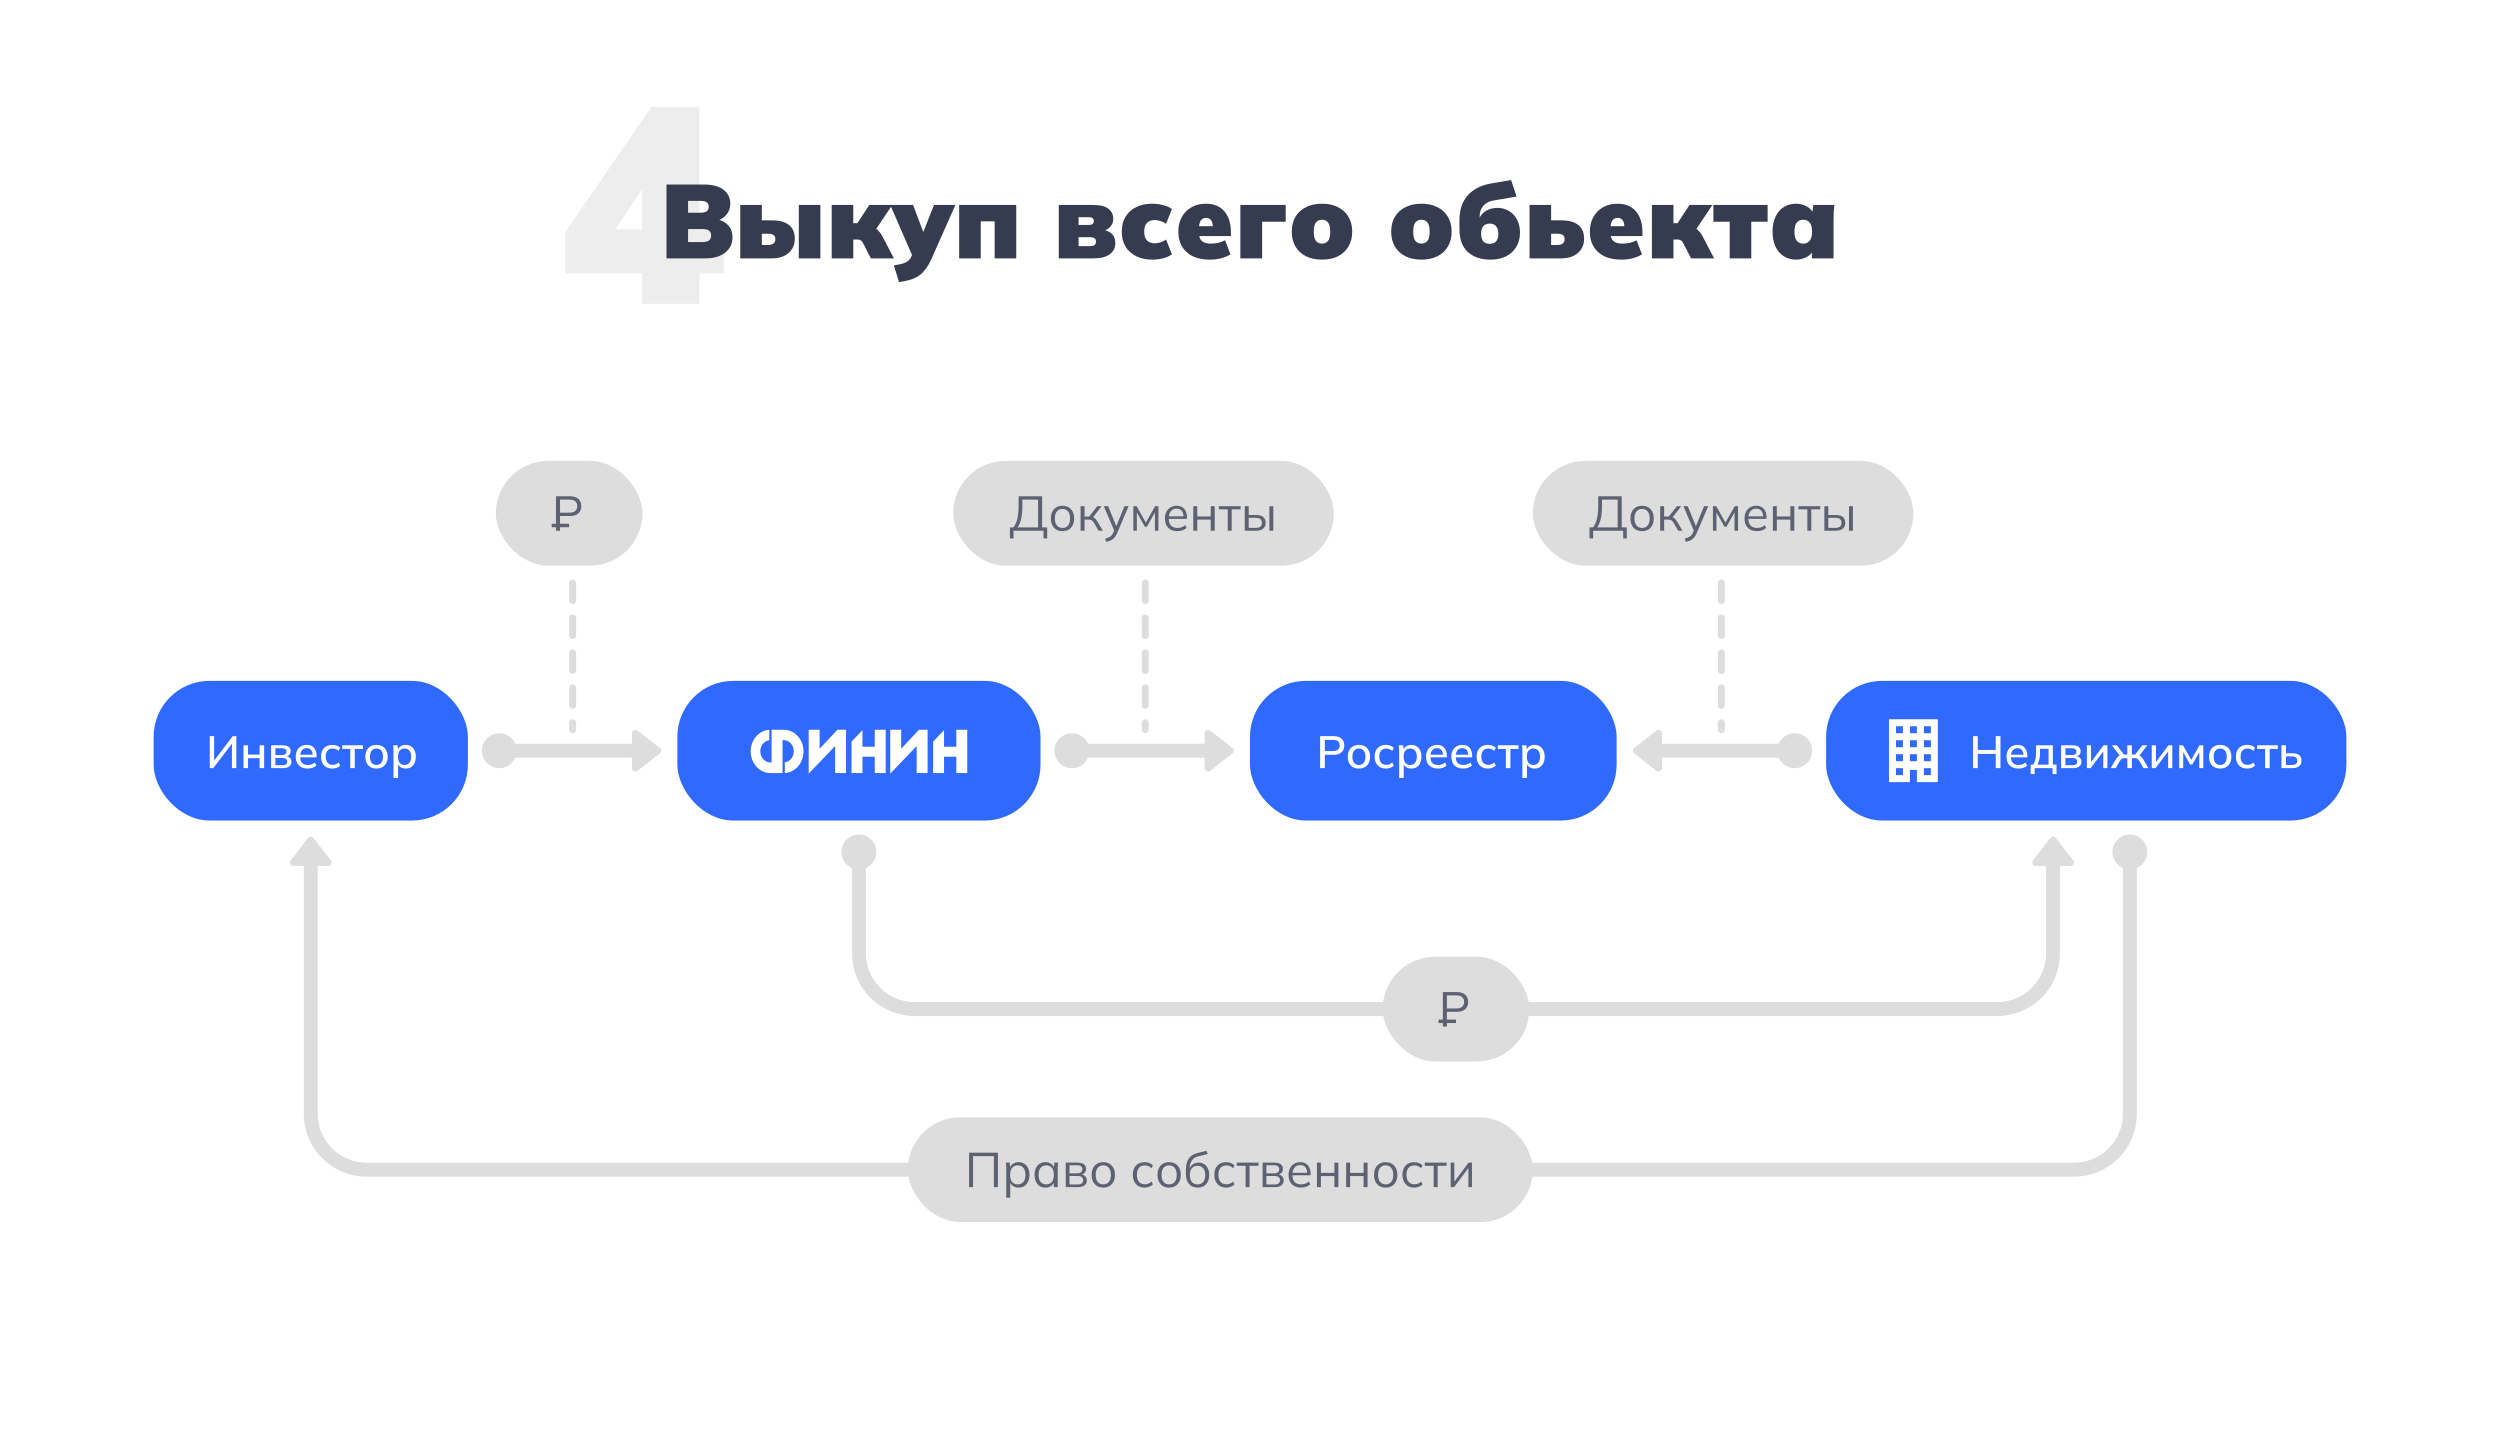 <?xml version="1.0" encoding="UTF-8"?> <svg xmlns="http://www.w3.org/2000/svg" width="716" height="411" viewBox="0 0 716 411" fill="none"> <g filter="url(#filter0_d_602_14)"> <path d="M4 0H712V403H4V0Z" fill="white"></path> <path opacity="0.5" d="M183.92 83V74.28H161.92V62.44L186.56 26.6H200.32V61.64H207.28V74.28H200.32V83H183.92ZM183.92 61.64V47H186.08L173.68 65.56V61.64H183.92Z" fill="#DDDDDD"></path> <path d="M190.887 70V48.85H201.717C204.097 48.85 205.927 49.35 207.207 50.35C208.507 51.33 209.157 52.65 209.157 54.31C209.157 55.53 208.797 56.58 208.077 57.46C207.377 58.34 206.407 58.94 205.167 59.26V58.75C206.647 59.05 207.787 59.65 208.587 60.55C209.387 61.43 209.787 62.56 209.787 63.94C209.787 65.78 209.087 67.25 207.687 68.35C206.287 69.45 204.397 70 202.017 70H190.887ZM197.067 65.32H201.147C202.027 65.32 202.667 65.17 203.067 64.87C203.467 64.55 203.667 64.08 203.667 63.46C203.667 62.82 203.467 62.35 203.067 62.05C202.667 61.75 202.027 61.6 201.147 61.6H197.067V65.32ZM197.067 56.92H200.487C201.367 56.92 201.997 56.79 202.377 56.53C202.777 56.25 202.977 55.81 202.977 55.21C202.977 54.61 202.777 54.18 202.377 53.92C201.997 53.66 201.367 53.53 200.487 53.53H197.067V56.92ZM212.008 70V54.7H218.188V59.11H221.098C223.278 59.11 224.908 59.56 225.988 60.46C227.088 61.34 227.638 62.66 227.638 64.42C227.638 65.52 227.368 66.49 226.828 67.33C226.288 68.17 225.528 68.83 224.548 69.31C223.568 69.77 222.418 70 221.098 70H212.008ZM218.188 66.16H220.018C220.658 66.16 221.158 66.02 221.518 65.74C221.878 65.46 222.058 65.05 222.058 64.51C222.058 63.95 221.888 63.55 221.548 63.31C221.208 63.07 220.698 62.95 220.018 62.95H218.188V66.16ZM228.778 70V54.7H234.958V70H228.778ZM238.199 70V54.7H244.379V59.92H245.549L248.969 54.7H255.539L250.139 62.77L249.089 60.79C249.609 60.85 250.099 61.02 250.559 61.3C251.019 61.58 251.429 61.92 251.789 62.32C252.169 62.72 252.469 63.15 252.689 63.61L256.019 70H249.419L247.199 65.68C247.079 65.42 246.939 65.21 246.779 65.05C246.619 64.89 246.439 64.78 246.239 64.72C246.059 64.64 245.849 64.6 245.609 64.6H244.379V70H238.199ZM257.485 76.81L256.015 72.01C256.975 71.85 257.785 71.68 258.445 71.5C259.105 71.32 259.645 71.06 260.065 70.72C260.485 70.4 260.805 69.97 261.025 69.43L261.775 67.72L261.625 70L254.965 54.7H261.505L264.955 63.85H263.875L267.505 54.7H273.625L266.815 70.06C266.235 71.36 265.615 72.42 264.955 73.24C264.315 74.06 263.615 74.7 262.855 75.16C262.095 75.64 261.275 75.99 260.395 76.21C259.515 76.45 258.545 76.65 257.485 76.81ZM274.703 70V54.7H291.053V70H284.873V59.38H280.883V70H274.703ZM303.238 70V54.7H312.838C315.038 54.7 316.588 55.07 317.488 55.81C318.388 56.53 318.838 57.49 318.838 58.69C318.838 59.61 318.528 60.39 317.908 61.03C317.308 61.65 316.498 62.07 315.478 62.29L315.508 61.78C316.928 61.96 317.938 62.39 318.538 63.07C319.138 63.73 319.438 64.59 319.438 65.65C319.438 66.99 318.898 68.05 317.818 68.83C316.758 69.61 315.188 70 313.108 70H303.238ZM308.908 66.49H312.208C312.768 66.49 313.188 66.39 313.468 66.19C313.748 65.97 313.888 65.64 313.888 65.2C313.888 64.76 313.748 64.44 313.468 64.24C313.188 64.04 312.768 63.94 312.208 63.94H308.908V66.49ZM308.908 60.43H311.848C312.308 60.43 312.658 60.34 312.898 60.16C313.138 59.96 313.258 59.67 313.258 59.29C313.258 58.89 313.138 58.61 312.898 58.45C312.658 58.29 312.308 58.21 311.848 58.21H308.908V60.43ZM330.033 70.36C328.293 70.36 326.763 70.04 325.443 69.4C324.123 68.76 323.093 67.84 322.353 66.64C321.633 65.44 321.273 64.01 321.273 62.35C321.273 60.67 321.633 59.24 322.353 58.06C323.093 56.86 324.123 55.94 325.443 55.3C326.763 54.66 328.293 54.34 330.033 54.34C331.093 54.34 332.133 54.48 333.153 54.76C334.193 55.02 335.023 55.39 335.643 55.87L333.963 60.1C333.523 59.76 333.003 59.5 332.403 59.32C331.823 59.12 331.263 59.02 330.723 59.02C329.763 59.02 329.013 59.3 328.473 59.86C327.953 60.42 327.693 61.25 327.693 62.35C327.693 63.45 327.953 64.28 328.473 64.84C329.013 65.4 329.763 65.68 330.723 65.68C331.243 65.68 331.803 65.58 332.403 65.38C333.003 65.18 333.523 64.92 333.963 64.6L335.643 68.83C335.003 69.31 334.173 69.69 333.153 69.97C332.133 70.23 331.093 70.36 330.033 70.36ZM346.534 70.36C343.654 70.36 341.424 69.64 339.844 68.2C338.264 66.76 337.474 64.8 337.474 62.32C337.474 60.78 337.794 59.41 338.434 58.21C339.094 57.01 340.014 56.07 341.194 55.39C342.394 54.69 343.794 54.34 345.394 54.34C346.994 54.34 348.324 54.69 349.384 55.39C350.444 56.09 351.234 57.05 351.754 58.27C352.274 59.47 352.534 60.85 352.534 62.41V63.61H342.754V60.79H347.884L347.374 61.21C347.374 60.23 347.204 59.52 346.864 59.08C346.524 58.62 346.054 58.39 345.454 58.39C344.754 58.39 344.224 58.67 343.864 59.23C343.524 59.77 343.354 60.65 343.354 61.87V62.5C343.354 63.66 343.634 64.5 344.194 65.02C344.774 65.52 345.624 65.77 346.744 65.77C347.504 65.77 348.224 65.7 348.904 65.56C349.584 65.4 350.234 65.15 350.854 64.81L352.414 68.86C351.614 69.34 350.714 69.71 349.714 69.97C348.734 70.23 347.674 70.36 346.534 70.36ZM355.24 70V54.7H368.23V59.5H361.48V70H355.24ZM378.634 70.36C376.874 70.36 375.344 70.04 374.044 69.4C372.744 68.74 371.734 67.81 371.014 66.61C370.314 65.41 369.964 63.99 369.964 62.35C369.964 60.69 370.314 59.27 371.014 58.09C371.734 56.89 372.744 55.97 374.044 55.33C375.344 54.67 376.874 54.34 378.634 54.34C380.394 54.34 381.914 54.67 383.194 55.33C384.494 55.97 385.494 56.89 386.194 58.09C386.914 59.27 387.274 60.69 387.274 62.35C387.274 63.99 386.914 65.41 386.194 66.61C385.494 67.81 384.494 68.74 383.194 69.4C381.914 70.04 380.394 70.36 378.634 70.36ZM378.634 65.77C379.354 65.77 379.924 65.51 380.344 64.99C380.764 64.47 380.974 63.59 380.974 62.35C380.974 61.11 380.764 60.23 380.344 59.71C379.924 59.19 379.354 58.93 378.634 58.93C377.894 58.93 377.314 59.19 376.894 59.71C376.474 60.23 376.264 61.11 376.264 62.35C376.264 63.59 376.474 64.47 376.894 64.99C377.314 65.51 377.894 65.77 378.634 65.77ZM407.111 70.36C405.351 70.36 403.821 70.04 402.521 69.4C401.221 68.74 400.211 67.81 399.491 66.61C398.791 65.41 398.441 63.99 398.441 62.35C398.441 60.69 398.791 59.27 399.491 58.09C400.211 56.89 401.221 55.97 402.521 55.33C403.821 54.67 405.351 54.34 407.111 54.34C408.871 54.34 410.391 54.67 411.671 55.33C412.971 55.97 413.971 56.89 414.671 58.09C415.391 59.27 415.751 60.69 415.751 62.35C415.751 63.99 415.391 65.41 414.671 66.61C413.971 67.81 412.971 68.74 411.671 69.4C410.391 70.04 408.871 70.36 407.111 70.36ZM407.111 65.77C407.831 65.77 408.401 65.51 408.821 64.99C409.241 64.47 409.451 63.59 409.451 62.35C409.451 61.11 409.241 60.23 408.821 59.71C408.401 59.19 407.831 58.93 407.111 58.93C406.371 58.93 405.791 59.19 405.371 59.71C404.951 60.23 404.741 61.11 404.741 62.35C404.741 63.59 404.951 64.47 405.371 64.99C405.791 65.51 406.371 65.77 407.111 65.77ZM426.892 70.36C424.172 70.36 422.002 69.63 420.382 68.17C418.782 66.69 417.982 64.5 417.982 61.6V59.11C417.982 56.13 418.772 53.75 420.352 51.97C421.932 50.17 424.202 49.02 427.162 48.52L432.772 47.56L434.362 52.3L427.792 53.41C426.912 53.55 426.172 53.84 425.572 54.28C424.972 54.72 424.522 55.26 424.222 55.9C423.922 56.52 423.772 57.22 423.772 58V60.31H423.022C423.202 59.43 423.532 58.63 424.012 57.91C424.492 57.19 425.132 56.62 425.932 56.2C426.752 55.76 427.742 55.54 428.902 55.54C430.102 55.54 431.182 55.83 432.142 56.41C433.122 56.97 433.892 57.78 434.452 58.84C435.032 59.9 435.322 61.17 435.322 62.65C435.322 64.23 434.962 65.6 434.242 66.76C433.542 67.9 432.562 68.79 431.302 69.43C430.042 70.05 428.572 70.36 426.892 70.36ZM426.682 65.83C427.462 65.83 428.062 65.6 428.482 65.14C428.902 64.66 429.112 63.93 429.112 62.95C429.112 61.97 428.892 61.24 428.452 60.76C428.032 60.28 427.432 60.04 426.652 60.04C425.872 60.04 425.262 60.28 424.822 60.76C424.402 61.24 424.192 61.97 424.192 62.95C424.192 63.93 424.402 64.66 424.822 65.14C425.262 65.6 425.882 65.83 426.682 65.83ZM438.062 70V54.7H444.242V59.11H447.152C449.332 59.11 450.962 59.56 452.042 60.46C453.142 61.34 453.692 62.66 453.692 64.42C453.692 65.52 453.422 66.49 452.882 67.33C452.342 68.17 451.582 68.83 450.602 69.31C449.622 69.77 448.472 70 447.152 70H438.062ZM444.242 66.16H446.072C446.712 66.16 447.212 66.02 447.572 65.74C447.932 65.46 448.112 65.05 448.112 64.51C448.112 63.95 447.942 63.55 447.602 63.31C447.262 63.07 446.752 62.95 446.072 62.95H444.242V66.16ZM464.396 70.36C461.516 70.36 459.286 69.64 457.706 68.2C456.126 66.76 455.336 64.8 455.336 62.32C455.336 60.78 455.656 59.41 456.296 58.21C456.956 57.01 457.876 56.07 459.056 55.39C460.256 54.69 461.656 54.34 463.256 54.34C464.856 54.34 466.186 54.69 467.246 55.39C468.306 56.09 469.096 57.05 469.616 58.27C470.136 59.47 470.396 60.85 470.396 62.41V63.61H460.616V60.79H465.746L465.236 61.21C465.236 60.23 465.066 59.52 464.726 59.08C464.386 58.62 463.916 58.39 463.316 58.39C462.616 58.39 462.086 58.67 461.726 59.23C461.386 59.77 461.216 60.65 461.216 61.87V62.5C461.216 63.66 461.496 64.5 462.056 65.02C462.636 65.52 463.486 65.77 464.606 65.77C465.366 65.77 466.086 65.7 466.766 65.56C467.446 65.4 468.096 65.15 468.716 64.81L470.276 68.86C469.476 69.34 468.576 69.71 467.576 69.97C466.596 70.23 465.536 70.36 464.396 70.36ZM473.101 70V54.7H479.281V59.92H480.451L483.871 54.7H490.441L485.041 62.77L483.991 60.79C484.511 60.85 485.001 61.02 485.461 61.3C485.921 61.58 486.331 61.92 486.691 62.32C487.071 62.72 487.371 63.15 487.591 63.61L490.921 70H484.321L482.101 65.68C481.981 65.42 481.841 65.21 481.681 65.05C481.521 64.89 481.341 64.78 481.141 64.72C480.961 64.64 480.751 64.6 480.511 64.6H479.281V70H473.101ZM495.387 70V59.5H490.707V54.7H506.247V59.5H501.567V70H495.387ZM514.35 70.36C513.05 70.36 511.89 70.04 510.87 69.4C509.87 68.76 509.08 67.84 508.5 66.64C507.94 65.44 507.66 64.01 507.66 62.35C507.66 60.69 507.94 59.26 508.5 58.06C509.08 56.86 509.87 55.94 510.87 55.3C511.89 54.66 513.05 54.34 514.35 54.34C515.47 54.34 516.5 54.6 517.44 55.12C518.4 55.64 519.02 56.32 519.3 57.16H519L519.36 54.7H525.36C525.28 55.42 525.22 56.15 525.18 56.89C525.14 57.61 525.12 58.33 525.12 59.05V70H518.94L518.88 67.72H519.24C518.94 68.5 518.32 69.14 517.38 69.64C516.46 70.12 515.45 70.36 514.35 70.36ZM516.45 65.77C517.19 65.77 517.79 65.51 518.25 64.99C518.73 64.47 518.97 63.59 518.97 62.35C518.97 61.11 518.73 60.23 518.25 59.71C517.79 59.19 517.19 58.93 516.45 58.93C515.71 58.93 515.1 59.19 514.62 59.71C514.16 60.23 513.93 61.11 513.93 62.35C513.93 63.59 514.16 64.47 514.62 64.99C515.08 65.51 515.69 65.77 516.45 65.77Z" fill="#363C4F"></path> <path d="M89 240V315C89 323.837 96.163 331 105 331H594C602.837 331 610 323.837 610 315V240" stroke="#DDDDDD" stroke-width="4" stroke-linecap="round" stroke-linejoin="round"></path> <path d="M246 240V269C246 277.837 253.163 285 262 285H572C580.837 285 588 277.837 588 269V240" stroke="#DDDDDD" stroke-width="4" stroke-linecap="round" stroke-linejoin="round"></path> <rect x="260" y="316" width="179" height="30" rx="15" fill="#DDDDDD"></rect> <path d="M277.546 336V326.13H285.806V336H284.644V327.11H278.68V336H277.546ZM288.195 339.024V330.596C288.195 330.335 288.181 330.069 288.153 329.798C288.135 329.518 288.111 329.243 288.083 328.972H289.175L289.329 330.638H289.161C289.311 330.087 289.614 329.653 290.071 329.336C290.529 329.009 291.075 328.846 291.709 328.846C292.344 328.846 292.89 328.991 293.347 329.28C293.814 329.569 294.178 329.985 294.439 330.526C294.701 331.067 294.831 331.721 294.831 332.486C294.831 333.242 294.701 333.891 294.439 334.432C294.187 334.973 293.828 335.393 293.361 335.692C292.895 335.981 292.344 336.126 291.709 336.126C291.084 336.126 290.543 335.967 290.085 335.65C289.628 335.333 289.325 334.899 289.175 334.348H289.329V339.024H288.195ZM291.485 335.202C292.157 335.202 292.689 334.973 293.081 334.516C293.483 334.049 293.683 333.373 293.683 332.486C293.683 331.59 293.483 330.913 293.081 330.456C292.689 329.989 292.157 329.756 291.485 329.756C290.823 329.756 290.291 329.989 289.889 330.456C289.497 330.913 289.301 331.59 289.301 332.486C289.301 333.373 289.497 334.049 289.889 334.516C290.291 334.973 290.823 335.202 291.485 335.202ZM299.414 336.126C298.789 336.126 298.243 335.981 297.776 335.692C297.309 335.393 296.945 334.973 296.684 334.432C296.432 333.891 296.306 333.242 296.306 332.486C296.306 331.721 296.432 331.067 296.684 330.526C296.945 329.985 297.309 329.569 297.776 329.28C298.243 328.991 298.789 328.846 299.414 328.846C300.049 328.846 300.595 329.009 301.052 329.336C301.519 329.653 301.827 330.087 301.976 330.638H301.808L301.962 328.972H303.054C303.026 329.243 302.998 329.518 302.97 329.798C302.951 330.069 302.942 330.335 302.942 330.596V336H301.808V334.348H301.962C301.813 334.899 301.505 335.333 301.038 335.65C300.571 335.967 300.03 336.126 299.414 336.126ZM299.638 335.202C300.31 335.202 300.842 334.973 301.234 334.516C301.626 334.049 301.822 333.373 301.822 332.486C301.822 331.59 301.626 330.913 301.234 330.456C300.842 329.989 300.31 329.756 299.638 329.756C298.975 329.756 298.443 329.989 298.042 330.456C297.65 330.913 297.454 331.59 297.454 332.486C297.454 333.373 297.65 334.049 298.042 334.516C298.443 334.973 298.975 335.202 299.638 335.202ZM305.229 336V328.972H308.617C309.429 328.972 310.036 329.131 310.437 329.448C310.848 329.756 311.053 330.213 311.053 330.82C311.053 331.268 310.894 331.646 310.577 331.954C310.269 332.253 309.868 332.43 309.373 332.486V332.318C309.952 332.337 310.414 332.505 310.759 332.822C311.104 333.139 311.277 333.55 311.277 334.054C311.277 334.661 311.053 335.137 310.605 335.482C310.166 335.827 309.541 336 308.729 336H305.229ZM306.307 335.23H308.673C309.168 335.23 309.546 335.127 309.807 334.922C310.078 334.707 310.213 334.404 310.213 334.012C310.213 333.62 310.078 333.321 309.807 333.116C309.546 332.911 309.168 332.808 308.673 332.808H306.307V335.23ZM306.307 332.038H308.547C309.004 332.038 309.359 331.935 309.611 331.73C309.863 331.525 309.989 331.24 309.989 330.876C309.989 330.512 309.863 330.232 309.611 330.036C309.359 329.831 309.004 329.728 308.547 329.728H306.307V332.038ZM315.976 336.126C315.304 336.126 314.716 335.981 314.212 335.692C313.717 335.393 313.334 334.973 313.064 334.432C312.793 333.881 312.658 333.233 312.658 332.486C312.658 331.73 312.793 331.081 313.064 330.54C313.334 329.999 313.717 329.583 314.212 329.294C314.716 328.995 315.304 328.846 315.976 328.846C316.657 328.846 317.245 328.995 317.74 329.294C318.244 329.583 318.631 329.999 318.902 330.54C319.182 331.081 319.322 331.73 319.322 332.486C319.322 333.233 319.182 333.881 318.902 334.432C318.631 334.973 318.244 335.393 317.74 335.692C317.245 335.981 316.657 336.126 315.976 336.126ZM315.976 335.202C316.648 335.202 317.18 334.973 317.572 334.516C317.964 334.049 318.16 333.373 318.16 332.486C318.16 331.59 317.959 330.913 317.558 330.456C317.166 329.989 316.638 329.756 315.976 329.756C315.313 329.756 314.786 329.989 314.394 330.456C314.002 330.913 313.806 331.59 313.806 332.486C313.806 333.373 314.002 334.049 314.394 334.516C314.786 334.973 315.313 335.202 315.976 335.202ZM327.831 336.126C327.14 336.126 326.538 335.977 326.025 335.678C325.521 335.379 325.129 334.955 324.849 334.404C324.578 333.853 324.443 333.2 324.443 332.444C324.443 331.679 324.583 331.03 324.863 330.498C325.143 329.957 325.535 329.546 326.039 329.266C326.552 328.986 327.15 328.846 327.831 328.846C328.279 328.846 328.713 328.925 329.133 329.084C329.562 329.243 329.917 329.467 330.197 329.756L329.791 330.568C329.511 330.297 329.203 330.097 328.867 329.966C328.54 329.835 328.218 329.77 327.901 329.77C327.173 329.77 326.608 329.999 326.207 330.456C325.806 330.913 325.605 331.581 325.605 332.458C325.605 333.326 325.806 333.998 326.207 334.474C326.608 334.95 327.173 335.188 327.901 335.188C328.209 335.188 328.526 335.127 328.853 335.006C329.189 334.885 329.502 334.684 329.791 334.404L330.197 335.202C329.908 335.501 329.548 335.729 329.119 335.888C328.69 336.047 328.26 336.126 327.831 336.126ZM334.829 336.126C334.157 336.126 333.569 335.981 333.065 335.692C332.571 335.393 332.188 334.973 331.917 334.432C331.647 333.881 331.511 333.233 331.511 332.486C331.511 331.73 331.647 331.081 331.917 330.54C332.188 329.999 332.571 329.583 333.065 329.294C333.569 328.995 334.157 328.846 334.829 328.846C335.511 328.846 336.099 328.995 336.593 329.294C337.097 329.583 337.485 329.999 337.755 330.54C338.035 331.081 338.175 331.73 338.175 332.486C338.175 333.233 338.035 333.881 337.755 334.432C337.485 334.973 337.097 335.393 336.593 335.692C336.099 335.981 335.511 336.126 334.829 336.126ZM334.829 335.202C335.501 335.202 336.033 334.973 336.425 334.516C336.817 334.049 337.013 333.373 337.013 332.486C337.013 331.59 336.813 330.913 336.411 330.456C336.019 329.989 335.492 329.756 334.829 329.756C334.167 329.756 333.639 329.989 333.247 330.456C332.855 330.913 332.659 331.59 332.659 332.486C332.659 333.373 332.855 334.049 333.247 334.516C333.639 334.973 334.167 335.202 334.829 335.202ZM343.006 336.126C341.979 336.126 341.163 335.795 340.556 335.132C339.949 334.469 339.646 333.503 339.646 332.234V331.002C339.646 329.705 339.912 328.655 340.444 327.852C340.976 327.049 341.816 326.508 342.964 326.228L345.526 325.584L345.876 326.508L343.034 327.208C342.511 327.339 342.082 327.567 341.746 327.894C341.41 328.211 341.153 328.594 340.976 329.042C340.808 329.481 340.724 329.947 340.724 330.442V331.002H340.556C340.668 330.582 340.85 330.223 341.102 329.924C341.354 329.616 341.662 329.383 342.026 329.224C342.399 329.056 342.81 328.972 343.258 328.972C343.865 328.972 344.397 329.117 344.854 329.406C345.311 329.686 345.666 330.092 345.918 330.624C346.179 331.147 346.31 331.777 346.31 332.514C346.31 333.251 346.175 333.891 345.904 334.432C345.633 334.973 345.251 335.393 344.756 335.692C344.261 335.981 343.678 336.126 343.006 336.126ZM342.978 335.216C343.659 335.216 344.196 334.992 344.588 334.544C344.98 334.087 345.176 333.419 345.176 332.542C345.176 331.674 344.975 331.016 344.574 330.568C344.182 330.111 343.65 329.882 342.978 329.882C342.306 329.882 341.769 330.106 341.368 330.554C340.976 331.002 340.78 331.637 340.78 332.458C340.78 333.373 340.976 334.063 341.368 334.53C341.76 334.987 342.297 335.216 342.978 335.216ZM351.182 336.126C350.492 336.126 349.89 335.977 349.376 335.678C348.872 335.379 348.48 334.955 348.2 334.404C347.93 333.853 347.794 333.2 347.794 332.444C347.794 331.679 347.934 331.03 348.214 330.498C348.494 329.957 348.886 329.546 349.39 329.266C349.904 328.986 350.501 328.846 351.182 328.846C351.63 328.846 352.064 328.925 352.484 329.084C352.914 329.243 353.268 329.467 353.548 329.756L353.142 330.568C352.862 330.297 352.554 330.097 352.218 329.966C351.892 329.835 351.57 329.77 351.252 329.77C350.524 329.77 349.96 329.999 349.558 330.456C349.157 330.913 348.956 331.581 348.956 332.458C348.956 333.326 349.157 333.998 349.558 334.474C349.96 334.95 350.524 335.188 351.252 335.188C351.56 335.188 351.878 335.127 352.204 335.006C352.54 334.885 352.853 334.684 353.142 334.404L353.548 335.202C353.259 335.501 352.9 335.729 352.47 335.888C352.041 336.047 351.612 336.126 351.182 336.126ZM356.739 336V329.882H354.191V328.972H360.435V329.882H357.873V336H356.739ZM361.612 336V328.972H365C365.812 328.972 366.419 329.131 366.82 329.448C367.231 329.756 367.436 330.213 367.436 330.82C367.436 331.268 367.277 331.646 366.96 331.954C366.652 332.253 366.251 332.43 365.756 332.486V332.318C366.335 332.337 366.797 332.505 367.142 332.822C367.487 333.139 367.66 333.55 367.66 334.054C367.66 334.661 367.436 335.137 366.988 335.482C366.549 335.827 365.924 336 365.112 336H361.612ZM362.69 335.23H365.056C365.551 335.23 365.929 335.127 366.19 334.922C366.461 334.707 366.596 334.404 366.596 334.012C366.596 333.62 366.461 333.321 366.19 333.116C365.929 332.911 365.551 332.808 365.056 332.808H362.69V335.23ZM362.69 332.038H364.93C365.387 332.038 365.742 331.935 365.994 331.73C366.246 331.525 366.372 331.24 366.372 330.876C366.372 330.512 366.246 330.232 365.994 330.036C365.742 329.831 365.387 329.728 364.93 329.728H362.69V332.038ZM372.597 336.126C371.495 336.126 370.627 335.809 369.993 335.174C369.358 334.53 369.041 333.639 369.041 332.5C369.041 331.763 369.181 331.123 369.461 330.582C369.741 330.031 370.133 329.607 370.637 329.308C371.141 329 371.719 328.846 372.373 328.846C373.017 328.846 373.558 328.981 373.997 329.252C374.435 329.523 374.771 329.91 375.005 330.414C375.238 330.909 375.355 331.497 375.355 332.178V332.598H369.909V331.884H374.613L374.375 332.066C374.375 331.319 374.207 330.736 373.871 330.316C373.535 329.896 373.035 329.686 372.373 329.686C371.673 329.686 371.127 329.933 370.735 330.428C370.343 330.913 370.147 331.571 370.147 332.402V332.528C370.147 333.405 370.361 334.073 370.791 334.53C371.229 334.978 371.841 335.202 372.625 335.202C373.045 335.202 373.437 335.141 373.801 335.02C374.174 334.889 374.529 334.679 374.865 334.39L375.257 335.188C374.949 335.487 374.557 335.72 374.081 335.888C373.614 336.047 373.119 336.126 372.597 336.126ZM377.17 336V328.972H378.304V331.912H382.168V328.972H383.302V336H382.168V332.822H378.304V336H377.17ZM385.538 336V328.972H386.672V331.912H390.536V328.972H391.67V336H390.536V332.822H386.672V336H385.538ZM396.845 336.126C396.173 336.126 395.585 335.981 395.081 335.692C394.586 335.393 394.204 334.973 393.933 334.432C393.662 333.881 393.527 333.233 393.527 332.486C393.527 331.73 393.662 331.081 393.933 330.54C394.204 329.999 394.586 329.583 395.081 329.294C395.585 328.995 396.173 328.846 396.845 328.846C397.526 328.846 398.114 328.995 398.609 329.294C399.113 329.583 399.5 329.999 399.771 330.54C400.051 331.081 400.191 331.73 400.191 332.486C400.191 333.233 400.051 333.881 399.771 334.432C399.5 334.973 399.113 335.393 398.609 335.692C398.114 335.981 397.526 336.126 396.845 336.126ZM396.845 335.202C397.517 335.202 398.049 334.973 398.441 334.516C398.833 334.049 399.029 333.373 399.029 332.486C399.029 331.59 398.828 330.913 398.427 330.456C398.035 329.989 397.508 329.756 396.845 329.756C396.182 329.756 395.655 329.989 395.263 330.456C394.871 330.913 394.675 331.59 394.675 332.486C394.675 333.373 394.871 334.049 395.263 334.516C395.655 334.973 396.182 335.202 396.845 335.202ZM405.05 336.126C404.359 336.126 403.757 335.977 403.244 335.678C402.74 335.379 402.348 334.955 402.068 334.404C401.797 333.853 401.662 333.2 401.662 332.444C401.662 331.679 401.802 331.03 402.082 330.498C402.362 329.957 402.754 329.546 403.258 329.266C403.771 328.986 404.368 328.846 405.05 328.846C405.498 328.846 405.932 328.925 406.352 329.084C406.781 329.243 407.136 329.467 407.416 329.756L407.01 330.568C406.73 330.297 406.422 330.097 406.086 329.966C405.759 329.835 405.437 329.77 405.12 329.77C404.392 329.77 403.827 329.999 403.426 330.456C403.024 330.913 402.824 331.581 402.824 332.458C402.824 333.326 403.024 333.998 403.426 334.474C403.827 334.95 404.392 335.188 405.12 335.188C405.428 335.188 405.745 335.127 406.072 335.006C406.408 334.885 406.72 334.684 407.01 334.404L407.416 335.202C407.126 335.501 406.767 335.729 406.338 335.888C405.908 336.047 405.479 336.126 405.05 336.126ZM410.606 336V329.882H408.058V328.972H414.302V329.882H411.74V336H410.606ZM415.479 336V328.972H416.515V334.95H416.137L420.617 328.972H421.569V336H420.547V330.008H420.925L416.445 336H415.479Z" fill="#5D6273"></path> <path d="M88.211 236.015C88.611 235.5 89.389 235.5 89.789 236.015L94.745 242.386C95.256 243.043 94.787 244 93.955 244H84.045C83.213 244 82.744 243.043 83.255 242.386L88.211 236.015Z" fill="#DDDDDD"></path> <circle cx="610" cy="240" r="5" fill="#DDDDDD"></circle> <circle cx="246" cy="240" r="5" fill="#DDDDDD"></circle> <path d="M587.211 236.015C587.611 235.5 588.389 235.5 588.789 236.015L593.745 242.386C594.256 243.043 593.788 244 592.955 244H583.045C582.212 244 581.744 243.043 582.255 242.386L587.211 236.015Z" fill="#DDDDDD"></path> <rect x="143" y="209" width="41" height="4" rx="2" fill="#DDDDDD"></rect> <rect x="307" y="209" width="41" height="4" rx="2" fill="#DDDDDD"></rect> <rect x="514" y="213" width="41" height="4" rx="2" transform="rotate(-180 514 213)" fill="#DDDDDD"></rect> <circle cx="143" cy="211" r="5" fill="#DDDDDD"></circle> <circle cx="307" cy="211" r="5" fill="#DDDDDD"></circle> <circle cx="514" cy="211" r="5" transform="rotate(-180 514 211)" fill="#DDDDDD"></circle> <path d="M188.985 210.211C189.5 210.611 189.5 211.389 188.985 211.789L182.614 216.745C181.957 217.256 181 216.788 181 215.955L181 206.045C181 205.212 181.957 204.744 182.614 205.255L188.985 210.211Z" fill="#DDDDDD"></path> <path d="M352.985 210.211C353.5 210.611 353.5 211.389 352.985 211.789L346.614 216.745C345.957 217.256 345 216.788 345 215.955L345 206.045C345 205.212 345.957 204.744 346.614 205.255L352.985 210.211Z" fill="#DDDDDD"></path> <path d="M468.015 211.789C467.5 211.389 467.5 210.611 468.015 210.211L474.386 205.255C475.043 204.744 476 205.212 476 206.045L476 215.955C476 216.788 475.043 217.256 474.386 216.745L468.015 211.789Z" fill="#DDDDDD"></path> <rect x="44" y="191" width="90" height="40" rx="16" fill="#2F69FE"></rect> <path d="M60.079 216V206.835H61.327V214.245H61.028L66.644 206.835H67.684V216H66.423V208.59H66.722L61.093 216H60.079ZM69.738 216V209.448H71.038V212.113H74.353V209.448H75.653V216H74.353V213.14H71.038V216H69.738ZM77.635 216V209.448H80.936C81.725 209.448 82.306 209.6 82.678 209.903C83.06 210.198 83.251 210.618 83.251 211.164C83.251 211.589 83.108 211.94 82.822 212.217C82.544 212.494 82.176 212.663 81.716 212.724V212.555C82.263 212.581 82.692 212.741 83.004 213.036C83.316 213.331 83.472 213.712 83.472 214.18C83.472 214.743 83.259 215.19 82.835 215.519C82.418 215.84 81.825 216 81.053 216H77.635ZM78.87 215.155H80.95C81.374 215.155 81.699 215.068 81.924 214.895C82.15 214.713 82.263 214.453 82.263 214.115C82.263 213.777 82.15 213.521 81.924 213.348C81.699 213.175 81.374 213.088 80.95 213.088H78.87V215.155ZM78.87 212.243H80.806C81.197 212.243 81.5 212.156 81.716 211.983C81.933 211.81 82.041 211.571 82.041 211.268C82.041 210.956 81.933 210.718 81.716 210.553C81.5 210.38 81.197 210.293 80.806 210.293H78.87V212.243ZM88.104 216.117C87.047 216.117 86.215 215.818 85.608 215.22C85.001 214.622 84.698 213.794 84.698 212.737C84.698 212.052 84.828 211.454 85.088 210.943C85.357 210.432 85.725 210.037 86.193 209.76C86.67 209.474 87.22 209.331 87.844 209.331C88.46 209.331 88.975 209.461 89.391 209.721C89.807 209.981 90.124 210.349 90.34 210.826C90.557 211.294 90.665 211.849 90.665 212.49V212.906H85.725V212.152H89.768L89.547 212.321C89.547 211.671 89.4 211.168 89.105 210.813C88.819 210.449 88.403 210.267 87.857 210.267C87.251 210.267 86.782 210.479 86.453 210.904C86.124 211.32 85.959 211.896 85.959 212.633V212.763C85.959 213.534 86.145 214.115 86.518 214.505C86.9 214.895 87.437 215.09 88.13 215.09C88.511 215.09 88.867 215.038 89.196 214.934C89.534 214.821 89.855 214.639 90.158 214.388L90.587 215.285C90.284 215.554 89.915 215.762 89.482 215.909C89.049 216.048 88.59 216.117 88.104 216.117ZM95.197 216.117C94.538 216.117 93.962 215.983 93.468 215.714C92.983 215.437 92.606 215.042 92.337 214.531C92.077 214.011 91.947 213.396 91.947 212.685C91.947 211.983 92.082 211.381 92.35 210.878C92.619 210.375 92.996 209.994 93.481 209.734C93.966 209.465 94.538 209.331 95.197 209.331C95.622 209.331 96.034 209.405 96.432 209.552C96.831 209.691 97.16 209.89 97.42 210.15L96.991 211.073C96.749 210.839 96.475 210.666 96.172 210.553C95.869 210.432 95.574 210.371 95.288 210.371C94.664 210.371 94.174 210.57 93.819 210.969C93.464 211.368 93.286 211.944 93.286 212.698C93.286 213.461 93.464 214.046 93.819 214.453C94.174 214.86 94.664 215.064 95.288 215.064C95.566 215.064 95.856 215.012 96.159 214.908C96.463 214.795 96.74 214.618 96.991 214.375L97.42 215.298C97.151 215.558 96.814 215.762 96.406 215.909C96.007 216.048 95.605 216.117 95.197 216.117ZM100.316 216V210.501H98.002V209.448H103.943V210.501H101.616V216H100.316ZM107.815 216.117C107.165 216.117 106.601 215.983 106.125 215.714C105.648 215.437 105.28 215.047 105.02 214.544C104.76 214.033 104.63 213.426 104.63 212.724C104.63 212.022 104.76 211.42 105.02 210.917C105.28 210.406 105.648 210.016 106.125 209.747C106.601 209.47 107.165 209.331 107.815 209.331C108.465 209.331 109.028 209.47 109.505 209.747C109.99 210.016 110.363 210.406 110.623 210.917C110.891 211.42 111.026 212.022 111.026 212.724C111.026 213.426 110.891 214.033 110.623 214.544C110.363 215.047 109.99 215.437 109.505 215.714C109.028 215.983 108.465 216.117 107.815 216.117ZM107.815 215.09C108.387 215.09 108.842 214.891 109.18 214.492C109.518 214.093 109.687 213.504 109.687 212.724C109.687 211.944 109.518 211.359 109.18 210.969C108.842 210.57 108.387 210.371 107.815 210.371C107.251 210.371 106.801 210.57 106.463 210.969C106.125 211.359 105.956 211.944 105.956 212.724C105.956 213.504 106.12 214.093 106.45 214.492C106.788 214.891 107.243 215.09 107.815 215.09ZM112.7 218.808V211.021C112.7 210.77 112.687 210.514 112.661 210.254C112.644 209.985 112.622 209.717 112.596 209.448H113.87L114 210.93H113.857C113.996 210.436 114.273 210.046 114.689 209.76C115.114 209.474 115.616 209.331 116.197 209.331C116.778 209.331 117.285 209.47 117.718 209.747C118.151 210.016 118.485 210.401 118.719 210.904C118.962 211.407 119.083 212.013 119.083 212.724C119.083 213.426 118.962 214.033 118.719 214.544C118.485 215.055 118.151 215.445 117.718 215.714C117.285 215.983 116.778 216.117 116.197 216.117C115.625 216.117 115.127 215.978 114.702 215.701C114.286 215.415 114.009 215.029 113.87 214.544H114.013V218.808H112.7ZM115.872 215.09C116.444 215.09 116.899 214.891 117.237 214.492C117.584 214.093 117.757 213.504 117.757 212.724C117.757 211.944 117.584 211.359 117.237 210.969C116.899 210.57 116.444 210.371 115.872 210.371C115.3 210.371 114.841 210.57 114.494 210.969C114.156 211.359 113.987 211.944 113.987 212.724C113.987 213.504 114.156 214.093 114.494 214.492C114.841 214.891 115.3 215.09 115.872 215.09Z" fill="white"></path> <rect x="194" y="191" width="104" height="40" rx="16" fill="#2F69FE"></rect> <g clip-path="url(#clip0_602_14)"> <path d="M224.49 205H220.982V214.352C220.877 214.364 220.771 214.371 220.664 214.371C219.057 214.371 217.754 212.938 217.754 211.17C217.754 209.529 218.877 208.177 220.324 207.991V205.01C217.357 205.189 215 207.891 215 211.2C215 214.624 217.524 217.399 220.636 217.399H224.112V207.989C224.216 207.976 224.322 207.969 224.43 207.969C226.037 207.969 227.34 209.402 227.34 211.17C227.34 212.811 226.216 214.163 224.77 214.349V217.391C227.752 217.231 230.126 214.521 230.126 211.2C230.126 207.776 227.603 205 224.49 205Z" fill="white"></path> <path d="M239.823 205.007L234.737 210.435V205H231.607V217.575L231.662 217.512V217.513L239.174 209.663V217.401H242.304V205H239.827L239.823 205.007Z" fill="white"></path> <path d="M250.533 209.861H247.009V205.124L243.88 208.394V217.401H247.009V212.728H250.533V217.401H253.663V205H250.533V209.861Z" fill="white"></path> <path d="M263.183 205.007L258.097 210.435V205H254.967V217.575L255.022 217.512V217.513L262.534 209.663V217.401H265.664V205H263.187L263.183 205.007Z" fill="white"></path> <path d="M273.893 205V209.861H270.37V205.124L267.24 208.394V217.401H270.37V212.728H273.893V217.401H277.023V205H273.893Z" fill="white"></path> </g> <rect x="358" y="191" width="105" height="40" rx="16" fill="#2F69FE"></rect> <path d="M378.079 216V206.835H381.966C382.945 206.835 383.695 207.073 384.215 207.55C384.744 208.018 385.008 208.668 385.008 209.5C385.008 210.332 384.744 210.986 384.215 211.463C383.695 211.94 382.945 212.178 381.966 212.178H379.431V216H378.079ZM379.431 211.099H381.823C382.438 211.099 382.902 210.96 383.214 210.683C383.526 210.406 383.682 210.011 383.682 209.5C383.682 208.997 383.526 208.607 383.214 208.33C382.902 208.053 382.438 207.914 381.823 207.914H379.431V211.099ZM389.189 216.117C388.539 216.117 387.976 215.983 387.499 215.714C387.022 215.437 386.654 215.047 386.394 214.544C386.134 214.033 386.004 213.426 386.004 212.724C386.004 212.022 386.134 211.42 386.394 210.917C386.654 210.406 387.022 210.016 387.499 209.747C387.976 209.47 388.539 209.331 389.189 209.331C389.839 209.331 390.402 209.47 390.879 209.747C391.364 210.016 391.737 210.406 391.997 210.917C392.266 211.42 392.4 212.022 392.4 212.724C392.4 213.426 392.266 214.033 391.997 214.544C391.737 215.047 391.364 215.437 390.879 215.714C390.402 215.983 389.839 216.117 389.189 216.117ZM389.189 215.09C389.761 215.09 390.216 214.891 390.554 214.492C390.892 214.093 391.061 213.504 391.061 212.724C391.061 211.944 390.892 211.359 390.554 210.969C390.216 210.57 389.761 210.371 389.189 210.371C388.626 210.371 388.175 210.57 387.837 210.969C387.499 211.359 387.33 211.944 387.33 212.724C387.33 213.504 387.495 214.093 387.824 214.492C388.162 214.891 388.617 215.09 389.189 215.09ZM396.947 216.117C396.289 216.117 395.712 215.983 395.218 215.714C394.733 215.437 394.356 215.042 394.087 214.531C393.827 214.011 393.697 213.396 393.697 212.685C393.697 211.983 393.832 211.381 394.1 210.878C394.369 210.375 394.746 209.994 395.231 209.734C395.717 209.465 396.289 209.331 396.947 209.331C397.372 209.331 397.784 209.405 398.182 209.552C398.581 209.691 398.91 209.89 399.17 210.15L398.741 211.073C398.499 210.839 398.226 210.666 397.922 210.553C397.619 210.432 397.324 210.371 397.038 210.371C396.414 210.371 395.925 210.57 395.569 210.969C395.214 211.368 395.036 211.944 395.036 212.698C395.036 213.461 395.214 214.046 395.569 214.453C395.925 214.86 396.414 215.064 397.038 215.064C397.316 215.064 397.606 215.012 397.909 214.908C398.213 214.795 398.49 214.618 398.741 214.375L399.17 215.298C398.902 215.558 398.564 215.762 398.156 215.909C397.758 216.048 397.355 216.117 396.947 216.117ZM400.714 218.808V211.021C400.714 210.77 400.701 210.514 400.675 210.254C400.658 209.985 400.636 209.717 400.61 209.448H401.884L402.014 210.93H401.871C402.01 210.436 402.287 210.046 402.703 209.76C403.128 209.474 403.63 209.331 404.211 209.331C404.792 209.331 405.299 209.47 405.732 209.747C406.165 210.016 406.499 210.401 406.733 210.904C406.976 211.407 407.097 212.013 407.097 212.724C407.097 213.426 406.976 214.033 406.733 214.544C406.499 215.055 406.165 215.445 405.732 215.714C405.299 215.983 404.792 216.117 404.211 216.117C403.639 216.117 403.141 215.978 402.716 215.701C402.3 215.415 402.023 215.029 401.884 214.544H402.027V218.808H400.714ZM403.886 215.09C404.458 215.09 404.913 214.891 405.251 214.492C405.598 214.093 405.771 213.504 405.771 212.724C405.771 211.944 405.598 211.359 405.251 210.969C404.913 210.57 404.458 210.371 403.886 210.371C403.314 210.371 402.855 210.57 402.508 210.969C402.17 211.359 402.001 211.944 402.001 212.724C402.001 213.504 402.17 214.093 402.508 214.492C402.855 214.891 403.314 215.09 403.886 215.09ZM411.817 216.117C410.76 216.117 409.928 215.818 409.321 215.22C408.714 214.622 408.411 213.794 408.411 212.737C408.411 212.052 408.541 211.454 408.801 210.943C409.07 210.432 409.438 210.037 409.906 209.76C410.383 209.474 410.933 209.331 411.557 209.331C412.172 209.331 412.688 209.461 413.104 209.721C413.52 209.981 413.836 210.349 414.053 210.826C414.27 211.294 414.378 211.849 414.378 212.49V212.906H409.438V212.152H413.481L413.26 212.321C413.26 211.671 413.113 211.168 412.818 210.813C412.532 210.449 412.116 210.267 411.57 210.267C410.963 210.267 410.495 210.479 410.166 210.904C409.837 211.32 409.672 211.896 409.672 212.633V212.763C409.672 213.534 409.858 214.115 410.231 214.505C410.612 214.895 411.15 215.09 411.843 215.09C412.224 215.09 412.58 215.038 412.909 214.934C413.247 214.821 413.568 214.639 413.871 214.388L414.3 215.285C413.997 215.554 413.628 215.762 413.195 215.909C412.762 216.048 412.302 216.117 411.817 216.117ZM419.066 216.117C418.009 216.117 417.177 215.818 416.57 215.22C415.963 214.622 415.66 213.794 415.66 212.737C415.66 212.052 415.79 211.454 416.05 210.943C416.319 210.432 416.687 210.037 417.155 209.76C417.632 209.474 418.182 209.331 418.806 209.331C419.421 209.331 419.937 209.461 420.353 209.721C420.769 209.981 421.085 210.349 421.302 210.826C421.519 211.294 421.627 211.849 421.627 212.49V212.906H416.687V212.152H420.73L420.509 212.321C420.509 211.671 420.362 211.168 420.067 210.813C419.781 210.449 419.365 210.267 418.819 210.267C418.212 210.267 417.744 210.479 417.415 210.904C417.086 211.32 416.921 211.896 416.921 212.633V212.763C416.921 213.534 417.107 214.115 417.48 214.505C417.861 214.895 418.399 215.09 419.092 215.09C419.473 215.09 419.829 215.038 420.158 214.934C420.496 214.821 420.817 214.639 421.12 214.388L421.549 215.285C421.246 215.554 420.877 215.762 420.444 215.909C420.011 216.048 419.551 216.117 419.066 216.117ZM426.159 216.117C425.5 216.117 424.924 215.983 424.43 215.714C423.945 215.437 423.568 215.042 423.299 214.531C423.039 214.011 422.909 213.396 422.909 212.685C422.909 211.983 423.043 211.381 423.312 210.878C423.581 210.375 423.958 209.994 424.443 209.734C424.928 209.465 425.5 209.331 426.159 209.331C426.584 209.331 426.995 209.405 427.394 209.552C427.793 209.691 428.122 209.89 428.382 210.15L427.953 211.073C427.71 210.839 427.437 210.666 427.134 210.553C426.831 210.432 426.536 210.371 426.25 210.371C425.626 210.371 425.136 210.57 424.781 210.969C424.426 211.368 424.248 211.944 424.248 212.698C424.248 213.461 424.426 214.046 424.781 214.453C425.136 214.86 425.626 215.064 426.25 215.064C426.527 215.064 426.818 215.012 427.121 214.908C427.424 214.795 427.702 214.618 427.953 214.375L428.382 215.298C428.113 215.558 427.775 215.762 427.368 215.909C426.969 216.048 426.566 216.117 426.159 216.117ZM431.278 216V210.501H428.964V209.448H434.905V210.501H432.578V216H431.278ZM436.007 218.808V211.021C436.007 210.77 435.994 210.514 435.968 210.254C435.951 209.985 435.929 209.717 435.903 209.448H437.177L437.307 210.93H437.164C437.303 210.436 437.58 210.046 437.996 209.76C438.421 209.474 438.923 209.331 439.504 209.331C440.085 209.331 440.592 209.47 441.025 209.747C441.458 210.016 441.792 210.401 442.026 210.904C442.269 211.407 442.39 212.013 442.39 212.724C442.39 213.426 442.269 214.033 442.026 214.544C441.792 215.055 441.458 215.445 441.025 215.714C440.592 215.983 440.085 216.117 439.504 216.117C438.932 216.117 438.434 215.978 438.009 215.701C437.593 215.415 437.316 215.029 437.177 214.544H437.32V218.808H436.007ZM439.179 215.09C439.751 215.09 440.206 214.891 440.544 214.492C440.891 214.093 441.064 213.504 441.064 212.724C441.064 211.944 440.891 211.359 440.544 210.969C440.206 210.57 439.751 210.371 439.179 210.371C438.607 210.371 438.148 210.57 437.801 210.969C437.463 211.359 437.294 211.944 437.294 212.724C437.294 213.504 437.463 214.093 437.801 214.492C438.148 214.891 438.607 215.09 439.179 215.09Z" fill="white"></path> <rect x="523" y="191" width="149" height="40" rx="16" fill="#2F69FE"></rect> <path d="M541 202V220H547V216.5H549V220H555V202H541ZM543 204H545V206H543V204ZM547 204H549V206H547V204ZM551 204H553V206H551V204ZM543 208H545V210H543V208ZM547 208H549V210H547V208ZM551 208H553V210H551V208ZM543 212H545V214H543V212ZM547 212H549V214H547V212ZM551 212H553V214H551V212ZM543 216H545V218H543V216ZM551 216H553V218H551V216Z" fill="white"></path> <path d="M565.079 216V206.835H566.431V210.787H571.579V206.835H572.931V216H571.579V211.918H566.431V216H565.079ZM578.073 216.117C577.016 216.117 576.184 215.818 575.577 215.22C574.97 214.622 574.667 213.794 574.667 212.737C574.667 212.052 574.797 211.454 575.057 210.943C575.326 210.432 575.694 210.037 576.162 209.76C576.639 209.474 577.189 209.331 577.813 209.331C578.428 209.331 578.944 209.461 579.36 209.721C579.776 209.981 580.092 210.349 580.309 210.826C580.526 211.294 580.634 211.849 580.634 212.49V212.906H575.694V212.152H579.737L579.516 212.321C579.516 211.671 579.369 211.168 579.074 210.813C578.788 210.449 578.372 210.267 577.826 210.267C577.219 210.267 576.751 210.479 576.422 210.904C576.093 211.32 575.928 211.896 575.928 212.633V212.763C575.928 213.534 576.114 214.115 576.487 214.505C576.868 214.895 577.406 215.09 578.099 215.09C578.48 215.09 578.836 215.038 579.165 214.934C579.503 214.821 579.824 214.639 580.127 214.388L580.556 215.285C580.253 215.554 579.884 215.762 579.451 215.909C579.018 216.048 578.558 216.117 578.073 216.117ZM581.591 217.69V214.986H582.319C582.605 214.553 582.813 214.046 582.943 213.465C583.073 212.884 583.138 212.182 583.138 211.359V209.448H587.935V214.986H588.988V217.69H587.857V216H582.722V217.69H581.591ZM583.528 214.999H586.7V210.462H584.269V211.619C584.269 212.252 584.204 212.871 584.074 213.478C583.953 214.076 583.771 214.583 583.528 214.999ZM590.29 216V209.448H593.592C594.38 209.448 594.961 209.6 595.334 209.903C595.715 210.198 595.906 210.618 595.906 211.164C595.906 211.589 595.763 211.94 595.477 212.217C595.199 212.494 594.831 212.663 594.372 212.724V212.555C594.918 212.581 595.347 212.741 595.659 213.036C595.971 213.331 596.127 213.712 596.127 214.18C596.127 214.743 595.914 215.19 595.49 215.519C595.074 215.84 594.48 216 593.709 216H590.29ZM591.525 215.155H593.605C594.029 215.155 594.354 215.068 594.58 214.895C594.805 214.713 594.918 214.453 594.918 214.115C594.918 213.777 594.805 213.521 594.58 213.348C594.354 213.175 594.029 213.088 593.605 213.088H591.525V215.155ZM591.525 212.243H593.462C593.852 212.243 594.155 212.156 594.372 211.983C594.588 211.81 594.697 211.571 594.697 211.268C594.697 210.956 594.588 210.718 594.372 210.553C594.155 210.38 593.852 210.293 593.462 210.293H591.525V212.243ZM597.678 216V209.448H598.874V214.739H598.51L602.462 209.448H603.554V216H602.371V210.696H602.748L598.77 216H597.678ZM604.51 216L605.875 213.634C606.066 213.322 606.243 213.071 606.408 212.88C606.573 212.689 606.746 212.546 606.928 212.451C607.119 212.347 607.34 212.282 607.591 212.256L607.292 212.672L604.822 209.448H606.252L608.319 212.126H609.268V209.448H610.568V212.126H611.504L613.558 209.448H614.988L612.518 212.672L612.219 212.256C612.462 212.282 612.678 212.347 612.869 212.451C613.06 212.546 613.237 212.689 613.402 212.88C613.575 213.071 613.753 213.322 613.935 213.634L615.3 216H613.896L612.739 213.998C612.609 213.773 612.479 213.599 612.349 213.478C612.228 213.348 612.089 213.261 611.933 213.218C611.777 213.166 611.586 213.14 611.361 213.14H610.568V216H609.268V213.14H608.449C608.224 213.14 608.033 213.166 607.877 213.218C607.73 213.261 607.595 213.348 607.474 213.478C607.353 213.599 607.223 213.773 607.084 213.998L605.927 216H604.51ZM616.264 216V209.448H617.46V214.739H617.096L621.048 209.448H622.14V216H620.957V210.696H621.334L617.356 216H616.264ZM624.11 216V209.448H625.202L627.568 213.634L629.934 209.448H631.026V216H629.869V210.917H630.155L627.88 214.947H627.256L624.981 210.917H625.267V216H624.11ZM635.857 216.117C635.207 216.117 634.643 215.983 634.167 215.714C633.69 215.437 633.322 215.047 633.062 214.544C632.802 214.033 632.672 213.426 632.672 212.724C632.672 212.022 632.802 211.42 633.062 210.917C633.322 210.406 633.69 210.016 634.167 209.747C634.643 209.47 635.207 209.331 635.857 209.331C636.507 209.331 637.07 209.47 637.547 209.747C638.032 210.016 638.405 210.406 638.665 210.917C638.933 211.42 639.068 212.022 639.068 212.724C639.068 213.426 638.933 214.033 638.665 214.544C638.405 215.047 638.032 215.437 637.547 215.714C637.07 215.983 636.507 216.117 635.857 216.117ZM635.857 215.09C636.429 215.09 636.884 214.891 637.222 214.492C637.56 214.093 637.729 213.504 637.729 212.724C637.729 211.944 637.56 211.359 637.222 210.969C636.884 210.57 636.429 210.371 635.857 210.371C635.293 210.371 634.843 210.57 634.505 210.969C634.167 211.359 633.998 211.944 633.998 212.724C633.998 213.504 634.162 214.093 634.492 214.492C634.83 214.891 635.285 215.09 635.857 215.09ZM643.615 216.117C642.956 216.117 642.38 215.983 641.886 215.714C641.401 215.437 641.024 215.042 640.755 214.531C640.495 214.011 640.365 213.396 640.365 212.685C640.365 211.983 640.499 211.381 640.768 210.878C641.037 210.375 641.414 209.994 641.899 209.734C642.384 209.465 642.956 209.331 643.615 209.331C644.04 209.331 644.451 209.405 644.85 209.552C645.249 209.691 645.578 209.89 645.838 210.15L645.409 211.073C645.166 210.839 644.893 210.666 644.59 210.553C644.287 210.432 643.992 210.371 643.706 210.371C643.082 210.371 642.592 210.57 642.237 210.969C641.882 211.368 641.704 211.944 641.704 212.698C641.704 213.461 641.882 214.046 642.237 214.453C642.592 214.86 643.082 215.064 643.706 215.064C643.983 215.064 644.274 215.012 644.577 214.908C644.88 214.795 645.158 214.618 645.409 214.375L645.838 215.298C645.569 215.558 645.231 215.762 644.824 215.909C644.425 216.048 644.022 216.117 643.615 216.117ZM648.734 216V210.501H646.42V209.448H652.361V210.501H650.034V216H648.734ZM653.411 216V209.448H654.711V211.736H656.57C657.428 211.736 658.074 211.918 658.507 212.282C658.94 212.637 659.157 213.157 659.157 213.842C659.157 214.284 659.057 214.67 658.858 214.999C658.659 215.32 658.364 215.567 657.974 215.74C657.593 215.913 657.125 216 656.57 216H653.411ZM654.711 215.103H656.427C656.912 215.103 657.285 215.003 657.545 214.804C657.805 214.596 657.935 214.28 657.935 213.855C657.935 213.43 657.805 213.123 657.545 212.932C657.294 212.733 656.921 212.633 656.427 212.633H654.711V215.103Z" fill="white"></path> <rect x="439" y="128" width="109" height="30" rx="15" fill="#DDDDDD"></rect> <path d="M455.238 150.198V147.048H456.246C456.75 146.432 457.123 145.606 457.366 144.57C457.609 143.525 457.73 142.227 457.73 140.678V138.13H464.464V147.048H465.906V150.198H464.87V148H456.274V150.198H455.238ZM457.436 147.048H463.302V139.082H458.808V140.762C458.808 142.265 458.696 143.525 458.472 144.542C458.248 145.55 457.903 146.385 457.436 147.048ZM470.285 148.126C469.613 148.126 469.025 147.981 468.521 147.692C468.026 147.393 467.643 146.973 467.373 146.432C467.102 145.881 466.967 145.233 466.967 144.486C466.967 143.73 467.102 143.081 467.373 142.54C467.643 141.999 468.026 141.583 468.521 141.294C469.025 140.995 469.613 140.846 470.285 140.846C470.966 140.846 471.554 140.995 472.049 141.294C472.553 141.583 472.94 141.999 473.211 142.54C473.491 143.081 473.631 143.73 473.631 144.486C473.631 145.233 473.491 145.881 473.211 146.432C472.94 146.973 472.553 147.393 472.049 147.692C471.554 147.981 470.966 148.126 470.285 148.126ZM470.285 147.202C470.957 147.202 471.489 146.973 471.881 146.516C472.273 146.049 472.469 145.373 472.469 144.486C472.469 143.59 472.268 142.913 471.867 142.456C471.475 141.989 470.947 141.756 470.285 141.756C469.622 141.756 469.095 141.989 468.703 142.456C468.311 142.913 468.115 143.59 468.115 144.486C468.115 145.373 468.311 146.049 468.703 146.516C469.095 146.973 469.622 147.202 470.285 147.202ZM475.479 148V140.972H476.613V143.926H477.943L480.267 140.972H481.513L478.853 144.374L478.545 144.024C478.816 144.052 479.049 144.117 479.245 144.22C479.441 144.323 479.628 144.477 479.805 144.682C479.992 144.887 480.193 145.172 480.407 145.536L481.863 148H480.645L479.357 145.816C479.199 145.545 479.045 145.34 478.895 145.2C478.755 145.06 478.592 144.962 478.405 144.906C478.228 144.85 478.004 144.822 477.733 144.822H476.613V148H475.479ZM482.789 151.178L482.523 150.24C482.961 150.137 483.325 150.016 483.615 149.876C483.913 149.745 484.161 149.568 484.357 149.344C484.553 149.12 484.721 148.84 484.861 148.504L485.225 147.678L485.197 148.154L482.131 140.972H483.363L485.897 147.146H485.533L488.039 140.972H489.229L485.981 148.588C485.794 149.036 485.589 149.409 485.365 149.708C485.141 150.016 484.898 150.263 484.637 150.45C484.385 150.646 484.105 150.8 483.797 150.912C483.489 151.024 483.153 151.113 482.789 151.178ZM490.587 148V140.972H491.539L494.171 145.69L496.817 140.972H497.769V148H496.761V142.232H497.055L494.465 146.866H493.891L491.287 142.218H491.595V148H490.587ZM503.185 148.126C502.083 148.126 501.215 147.809 500.581 147.174C499.946 146.53 499.629 145.639 499.629 144.5C499.629 143.763 499.769 143.123 500.049 142.582C500.329 142.031 500.721 141.607 501.225 141.308C501.729 141 502.307 140.846 502.961 140.846C503.605 140.846 504.146 140.981 504.585 141.252C505.023 141.523 505.359 141.91 505.593 142.414C505.826 142.909 505.943 143.497 505.943 144.178V144.598H500.497V143.884H505.201L504.963 144.066C504.963 143.319 504.795 142.736 504.459 142.316C504.123 141.896 503.623 141.686 502.961 141.686C502.261 141.686 501.715 141.933 501.323 142.428C500.931 142.913 500.735 143.571 500.735 144.402V144.528C500.735 145.405 500.949 146.073 501.379 146.53C501.817 146.978 502.429 147.202 503.213 147.202C503.633 147.202 504.025 147.141 504.389 147.02C504.762 146.889 505.117 146.679 505.453 146.39L505.845 147.188C505.537 147.487 505.145 147.72 504.669 147.888C504.202 148.047 503.707 148.126 503.185 148.126ZM507.759 148V140.972H508.893V143.912H512.757V140.972H513.891V148H512.757V144.822H508.893V148H507.759ZM517.624 148V141.882H515.076V140.972H521.32V141.882H518.758V148H517.624ZM522.497 148V140.972H523.631V143.492H525.745C526.65 143.492 527.332 143.688 527.789 144.08C528.256 144.463 528.489 145.009 528.489 145.718C528.489 146.194 528.382 146.605 528.167 146.95C527.962 147.286 527.654 147.547 527.243 147.734C526.842 147.911 526.342 148 525.745 148H522.497ZM523.631 147.188H525.647C526.216 147.188 526.65 147.071 526.949 146.838C527.248 146.595 527.397 146.227 527.397 145.732C527.397 145.237 527.248 144.878 526.949 144.654C526.66 144.421 526.226 144.304 525.647 144.304H523.631V147.188ZM529.553 148V140.972H530.673V148H529.553Z" fill="#5D6273"></path> <rect x="273" y="128" width="109" height="30" rx="15" fill="#DDDDDD"></rect> <path d="M289.238 150.198V147.048H290.246C290.75 146.432 291.123 145.606 291.366 144.57C291.609 143.525 291.73 142.227 291.73 140.678V138.13H298.464V147.048H299.906V150.198H298.87V148H290.274V150.198H289.238ZM291.436 147.048H297.302V139.082H292.808V140.762C292.808 142.265 292.696 143.525 292.472 144.542C292.248 145.55 291.903 146.385 291.436 147.048ZM304.285 148.126C303.613 148.126 303.025 147.981 302.521 147.692C302.026 147.393 301.643 146.973 301.373 146.432C301.102 145.881 300.967 145.233 300.967 144.486C300.967 143.73 301.102 143.081 301.373 142.54C301.643 141.999 302.026 141.583 302.521 141.294C303.025 140.995 303.613 140.846 304.285 140.846C304.966 140.846 305.554 140.995 306.049 141.294C306.553 141.583 306.94 141.999 307.211 142.54C307.491 143.081 307.631 143.73 307.631 144.486C307.631 145.233 307.491 145.881 307.211 146.432C306.94 146.973 306.553 147.393 306.049 147.692C305.554 147.981 304.966 148.126 304.285 148.126ZM304.285 147.202C304.957 147.202 305.489 146.973 305.881 146.516C306.273 146.049 306.469 145.373 306.469 144.486C306.469 143.59 306.268 142.913 305.867 142.456C305.475 141.989 304.947 141.756 304.285 141.756C303.622 141.756 303.095 141.989 302.703 142.456C302.311 142.913 302.115 143.59 302.115 144.486C302.115 145.373 302.311 146.049 302.703 146.516C303.095 146.973 303.622 147.202 304.285 147.202ZM309.479 148V140.972H310.613V143.926H311.943L314.267 140.972H315.513L312.853 144.374L312.545 144.024C312.816 144.052 313.049 144.117 313.245 144.22C313.441 144.323 313.628 144.477 313.805 144.682C313.992 144.887 314.193 145.172 314.407 145.536L315.863 148H314.645L313.357 145.816C313.199 145.545 313.045 145.34 312.895 145.2C312.755 145.06 312.592 144.962 312.405 144.906C312.228 144.85 312.004 144.822 311.733 144.822H310.613V148H309.479ZM316.789 151.178L316.523 150.24C316.961 150.137 317.325 150.016 317.615 149.876C317.913 149.745 318.161 149.568 318.357 149.344C318.553 149.12 318.721 148.84 318.861 148.504L319.225 147.678L319.197 148.154L316.131 140.972H317.363L319.897 147.146H319.533L322.039 140.972H323.229L319.981 148.588C319.794 149.036 319.589 149.409 319.365 149.708C319.141 150.016 318.898 150.263 318.637 150.45C318.385 150.646 318.105 150.8 317.797 150.912C317.489 151.024 317.153 151.113 316.789 151.178ZM324.587 148V140.972H325.539L328.171 145.69L330.817 140.972H331.769V148H330.761V142.232H331.055L328.465 146.866H327.891L325.287 142.218H325.595V148H324.587ZM337.185 148.126C336.083 148.126 335.215 147.809 334.581 147.174C333.946 146.53 333.629 145.639 333.629 144.5C333.629 143.763 333.769 143.123 334.049 142.582C334.329 142.031 334.721 141.607 335.225 141.308C335.729 141 336.307 140.846 336.961 140.846C337.605 140.846 338.146 140.981 338.585 141.252C339.023 141.523 339.359 141.91 339.593 142.414C339.826 142.909 339.943 143.497 339.943 144.178V144.598H334.497V143.884H339.201L338.963 144.066C338.963 143.319 338.795 142.736 338.459 142.316C338.123 141.896 337.623 141.686 336.961 141.686C336.261 141.686 335.715 141.933 335.323 142.428C334.931 142.913 334.735 143.571 334.735 144.402V144.528C334.735 145.405 334.949 146.073 335.379 146.53C335.817 146.978 336.429 147.202 337.213 147.202C337.633 147.202 338.025 147.141 338.389 147.02C338.762 146.889 339.117 146.679 339.453 146.39L339.845 147.188C339.537 147.487 339.145 147.72 338.669 147.888C338.202 148.047 337.707 148.126 337.185 148.126ZM341.759 148V140.972H342.893V143.912H346.757V140.972H347.891V148H346.757V144.822H342.893V148H341.759ZM351.624 148V141.882H349.076V140.972H355.32V141.882H352.758V148H351.624ZM356.497 148V140.972H357.631V143.492H359.745C360.65 143.492 361.332 143.688 361.789 144.08C362.256 144.463 362.489 145.009 362.489 145.718C362.489 146.194 362.382 146.605 362.167 146.95C361.962 147.286 361.654 147.547 361.243 147.734C360.842 147.911 360.342 148 359.745 148H356.497ZM357.631 147.188H359.647C360.216 147.188 360.65 147.071 360.949 146.838C361.248 146.595 361.397 146.227 361.397 145.732C361.397 145.237 361.248 144.878 360.949 144.654C360.66 144.421 360.226 144.304 359.647 144.304H357.631V147.188ZM363.553 148V140.972H364.673V148H363.553Z" fill="#5D6273"></path> <path d="M493 163V205" stroke="#DDDDDD" stroke-width="2" stroke-linecap="round" stroke-linejoin="round" stroke-dasharray="5 5"></path> <path d="M328 163V205" stroke="#DDDDDD" stroke-width="2" stroke-linecap="round" stroke-linejoin="round" stroke-dasharray="5 5"></path> <path d="M164 163V205" stroke="#DDDDDD" stroke-width="2" stroke-linecap="round" stroke-linejoin="round" stroke-dasharray="5 5"></path> <rect x="142" y="128" width="42" height="30" rx="15" fill="#DDDDDD"></rect> <path d="M159.232 148V138.13H163.25C164.286 138.13 165.084 138.382 165.644 138.886C166.204 139.381 166.484 140.071 166.484 140.958C166.484 141.826 166.204 142.517 165.644 143.03C165.084 143.534 164.286 143.786 163.25 143.786H160.394V148H159.232ZM160.394 142.82H163.138C163.857 142.82 164.398 142.657 164.762 142.33C165.135 142.003 165.322 141.546 165.322 140.958C165.322 140.361 165.135 139.899 164.762 139.572C164.398 139.245 163.857 139.082 163.138 139.082H160.394V142.82Z" fill="#5D6273"></path> <rect x="158" y="146" width="5" height="1" fill="#5D6273"></rect> <rect x="396" y="270" width="42" height="30" rx="15" fill="#DDDDDD"></rect> <path d="M413.232 290V280.13H417.25C418.286 280.13 419.084 280.382 419.644 280.886C420.204 281.381 420.484 282.071 420.484 282.958C420.484 283.826 420.204 284.517 419.644 285.03C419.084 285.534 418.286 285.786 417.25 285.786H414.394V290H413.232ZM414.394 284.82H417.138C417.857 284.82 418.398 284.657 418.762 284.33C419.135 284.003 419.322 283.546 419.322 282.958C419.322 282.361 419.135 281.899 418.762 281.572C418.398 281.245 417.857 281.082 417.138 281.082H414.394V284.82Z" fill="#5D6273"></path> <rect x="412" y="288" width="5" height="1" fill="#5D6273"></rect> </g> <defs> <filter id="filter0_d_602_14" x="0" y="0" width="716" height="411" filterUnits="userSpaceOnUse" color-interpolation-filters="sRGB"> <feFlood flood-opacity="0" result="BackgroundImageFix"></feFlood> <feColorMatrix in="SourceAlpha" type="matrix" values="0 0 0 0 0 0 0 0 0 0 0 0 0 0 0 0 0 0 127 0" result="hardAlpha"></feColorMatrix> <feOffset dy="4"></feOffset> <feGaussianBlur stdDeviation="2"></feGaussianBlur> <feComposite in2="hardAlpha" operator="out"></feComposite> <feColorMatrix type="matrix" values="0 0 0 0 0 0 0 0 0 0 0 0 0 0 0 0 0 0 0.25 0"></feColorMatrix> <feBlend mode="normal" in2="BackgroundImageFix" result="effect1_dropShadow_602_14"></feBlend> <feBlend mode="normal" in="SourceGraphic" in2="effect1_dropShadow_602_14" result="shape"></feBlend> </filter> <clipPath id="clip0_602_14"> <rect width="62" height="12.63" fill="white" transform="translate(215 205)"></rect> </clipPath> </defs> </svg> 
